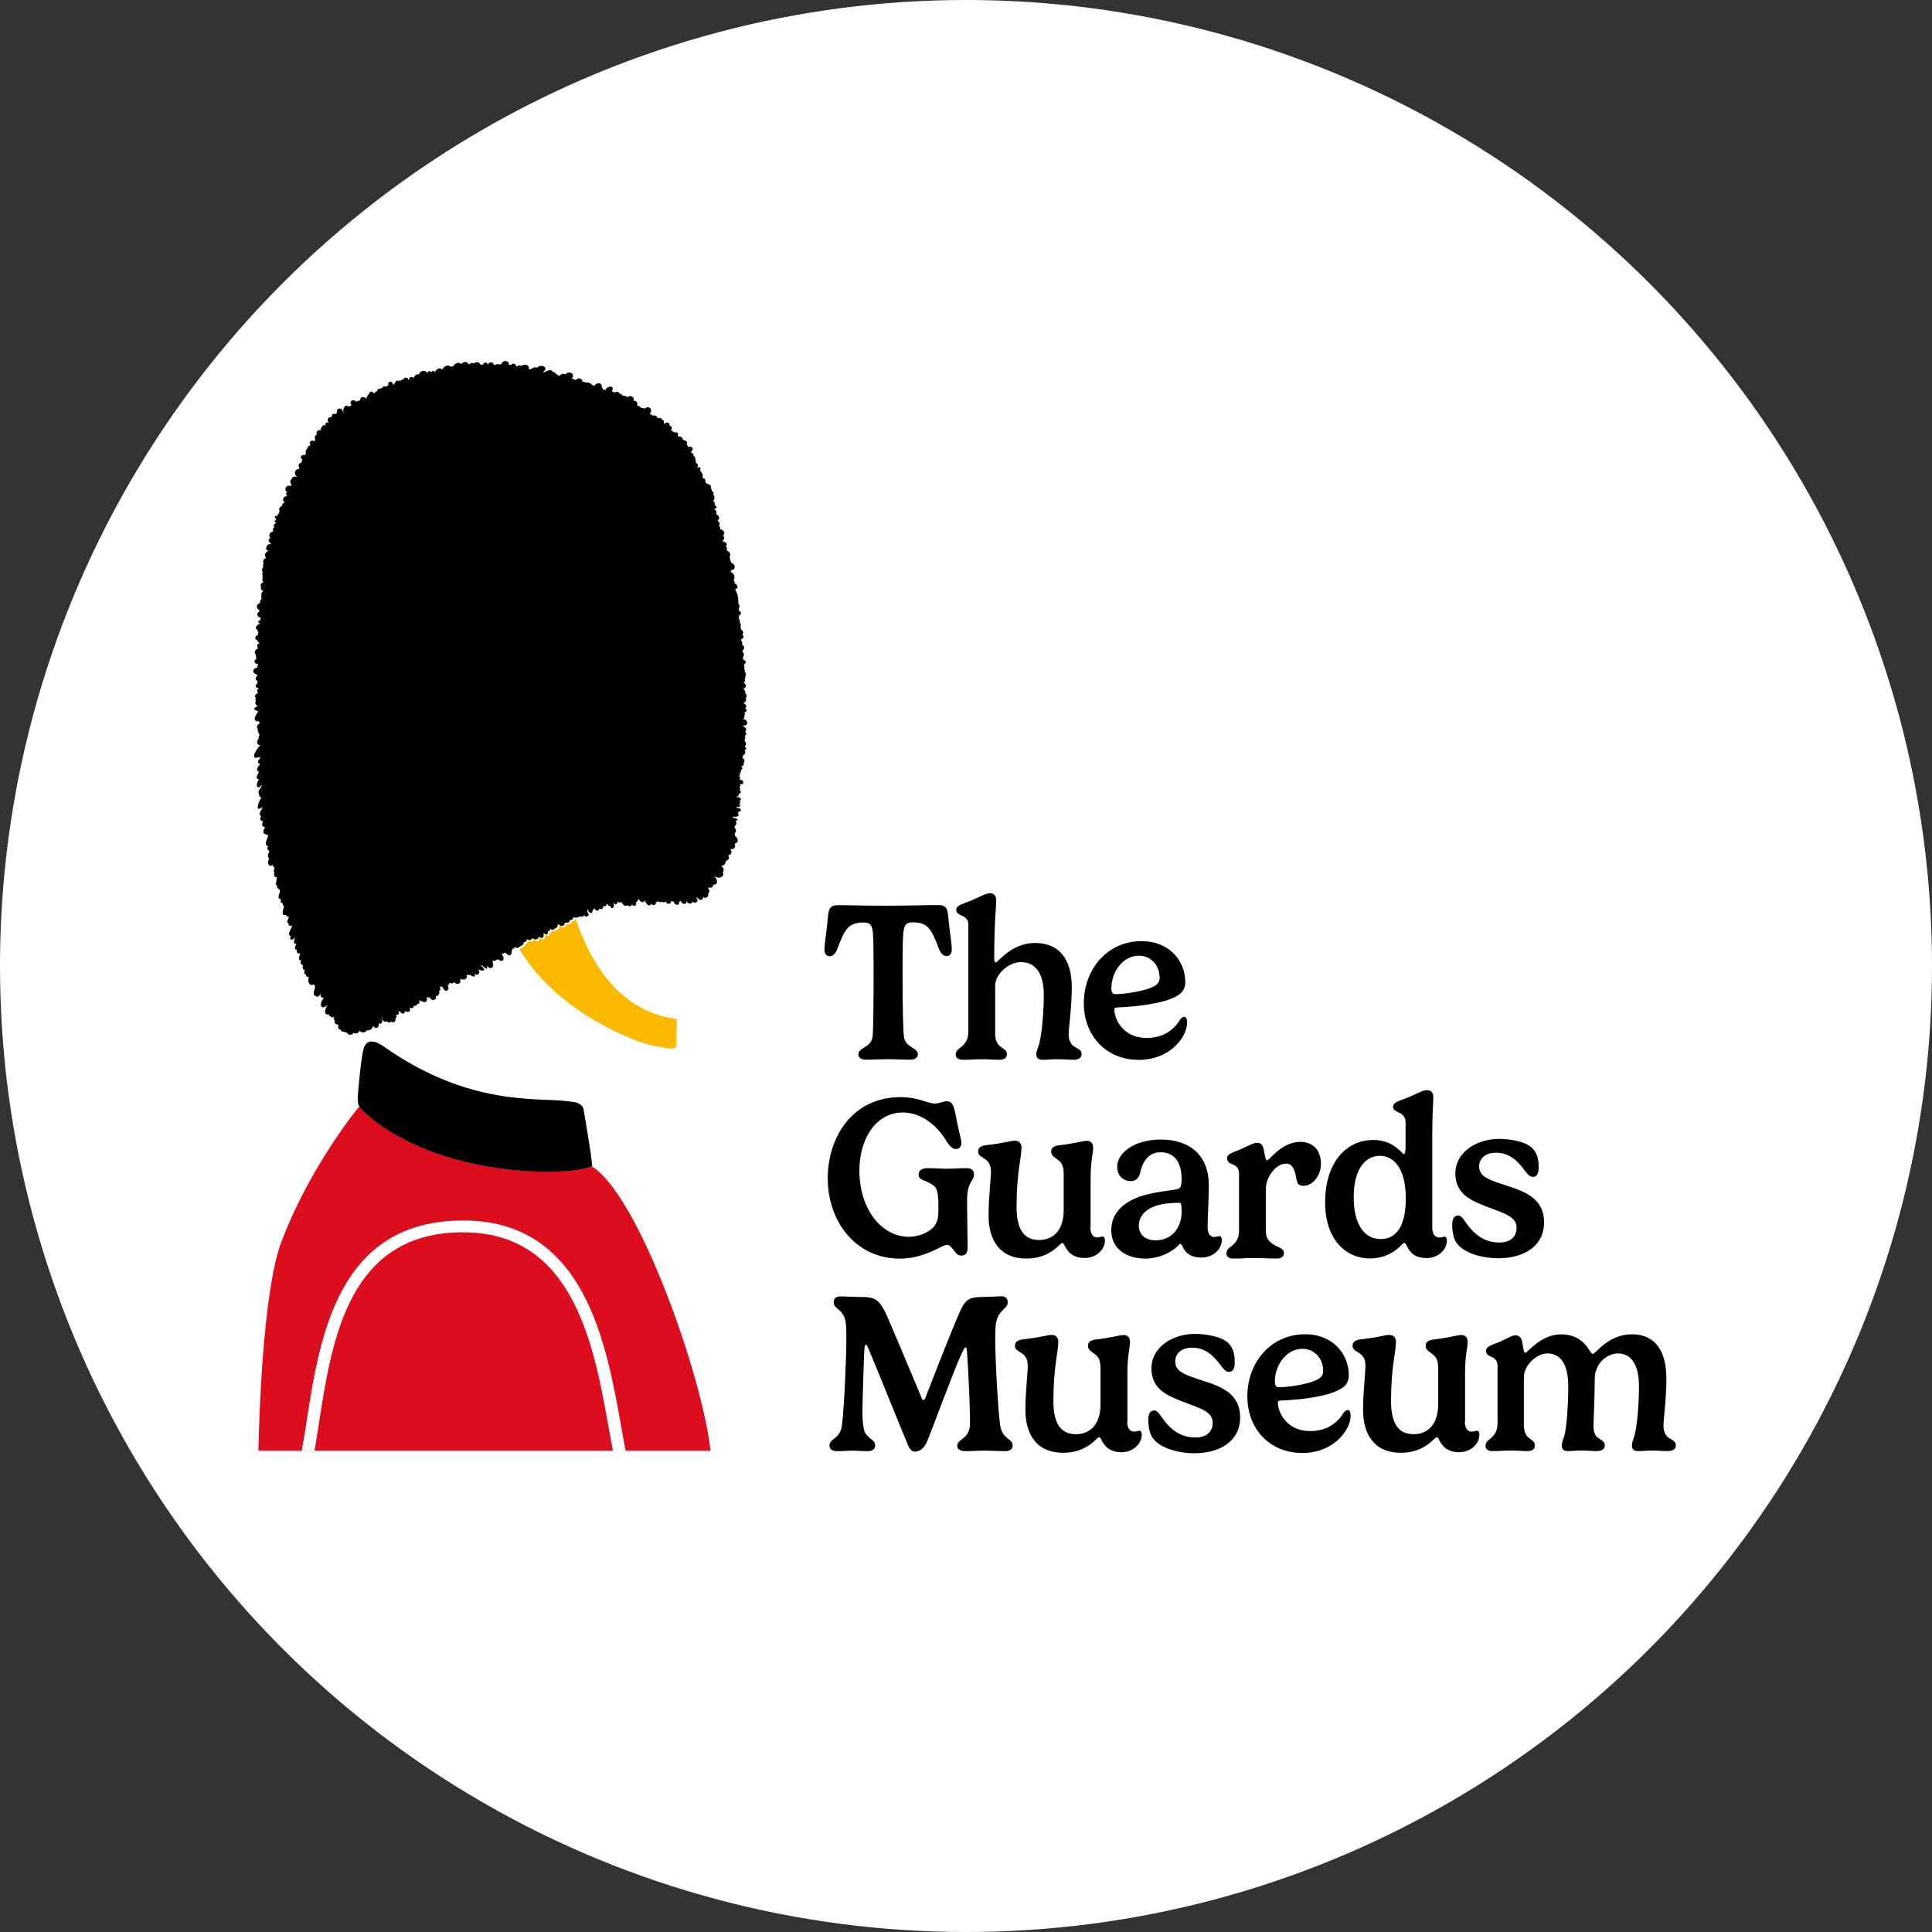 <svg viewBox="0 0 457 457" xmlns="http://www.w3.org/2000/svg" data-name="Layer 2" id="Layer_2">
  <rect x="0" y="0" width="457" height="457" fill="#333333" stroke="none"/>
  <defs>
    <style>
      .cls-1 {
        fill: #fbba00;
      }

      .cls-2 {
        fill: #fff;
      }

      .cls-3 {
        fill: #dc0d1d;
      }

      .cls-4 {
        fill: #050d0b;
      }
    </style>
  </defs>
  <g data-name="Layer 2" id="Layer_2-2">
    <g data-name="Layer 3" id="Layer_3">
      <circle r="228.5" cy="228.5" cx="228.5" class="cls-2"></circle>
    </g>
    <g id="Coat">
      <path d="M139.9,275.85c-5.17,2.56-36.89,2.79-53.9-12.94-.5-.46-.78-.73-1.01-1.19h0c-4.62,5.62-13.44,18.51-18.65,32.6-4.11,11.84-5.07,40.64-5.21,48.82h106.93c-1.78-17.1-17.01-60.71-28.16-67.29Z" class="cls-3"></path>
      <path d="M140.12,275.76c-.09-.41-.14-.87-.18-1.28-.05-1.1-1.51-9.78-1.87-11.93-.32-1.74-2.1-1.87-3.7-2.06-7.31-.96-23.18,1.37-43.52-12.89-2.65-1.87-3.98-1.42-4.66-.05-.69,1.33-1.51,10.61-1.55,11.93-.05,1.42,0,2.29,1.37,3.47,17.28,15.95,49.74,15.5,54.13,12.8h-.02Z"></path>
    </g>
    <g id="Shoulder">
      <path d="M75.44,336.66c1.55-9.97,3.29-21.3,8.14-30.22,5.49-10.06,13.99-14.95,25.97-14.95,26.2,0,31,26.88,34.47,46.49.32,1.83.64,3.57.96,5.21h3.02c-.37-1.78-.69-3.66-1.05-5.67-1.74-9.83-3.93-22.04-9.14-31.68-6.26-11.52-15.5-17.14-28.25-17.14-29.67,0-33.92,27.48-37.03,47.5-.37,2.42-.73,4.75-1.14,6.9h3.02c.32-2.01.69-4.21,1.05-6.45h-.02Z" class="cls-2"></path>
    </g>
    <g id="Bearskin">
      <g>
        <path d="M135.96,217.34c.05.41-.41.78-.82.59.14.41-.27.82-.73.64-.14.09-.27.09-.46.09,0,.69-.96,1.01-1.42.32,0,0-.14.05-.23.09.05.41-.09.73-.59.82-.18.5-.96.55-1.19.09.05.55-.41.82-.73.59-.09.05.55.32-.05.78-.23.24-.6-.52-.83-.13-.01.05.02.14.05.18h0c.14,1.11-.78.81-1.14.5-.2.64-.95,1-1.5.28-.09.56-.9.67-1.28.32l-.09.09c.07.43-.43.56-.69.64.08.32-.12.66-.5.73-.09.18-.32.32-.55.32-.05.14-.18.23-.32.27,8.92,15.21,28.79,22.7,32.5,22.95,4.8,1.01,4.62.64,4.62-1.37-.05-1.69.14-3.43.05-5.12-11.07-1.27-19.23-9.83-23.82-23.5-.05,0-.09-.05-.14-.09-.05-.14-.09-.09-.14-.09h0Z" class="cls-1"></path>
        <path d="M112.47,230.46s-.05-.05-.05-.09c0-.03.02,0,.05.09Z" class="cls-4"></path>
        <path d="M115.44,228.58l.14.14h0c0-.09-.09-.14-.14-.14Z" class="cls-4"></path>
        <path d="M176.24,176.47c.37-.32.27-.87-.09-1.14.02-.13.04-.28-.05-.41.27-.32.23-.64.05-.91.46-.09.5-.73.05-.91.65-.41.21-1.12-.41-1.23.05-.09.09-.14.09-.23,1.36.08,1-1.5-.14-1.55.32-.14.46-.55.32-.82.18-.32.14-.59,0-.78.55.05.78-.69.18-.91.55-.41.23-1.01-.32-1.23,0-.05.05-.14.05-.18.5-.09.64-.69.41-1.05.37-.32.23-.91-.14-1.19.14-.32-.05-.73-.37-.91.01-.06.07-.07.05-.14.73-.23.64-1.19-.05-1.33.32-.18.46-.55.27-.87.18-.23.23-.5.14-.78.25-.28.16-.78-.14-1,.08-.32.03-.54-.18-.77.14-.23.18-.5.05-.69,0,0,0-.05-.05-.05.05-.09.05-.18.05-.27.74-.27.28-1.1-.36-1.19.14-.18.18-.41.14-.64.32-.32.18-.87-.18-1.14v-.27c.59-.32.55-1.1-.09-1.37.14-.32.05-.78-.23-1.05.05-.09.05-.18.05-.27.55-.09.69-.73.27-1.1.37-.41.09-1.01-.37-1.23.05-.18,0-.41-.14-.55.23-.32.18-.78-.14-1.05.14-.32.05-.69-.23-.91.09-.27.09-.5.05-.73.05,0,.09,0,.09-.05h0c.59-.23.46-.96-.14-1.1.11-.16.08-.41,0-.59.32-.32.23-.82-.09-1.1.05-1.14-.09-2.24-.69-3.25,0-.09-.05-.14-.05-.18.93-.17.55-1.19-.19-1.37.14-.23.05-.55-.18-.73.48-.71.13-1.67-.72-1.96.05-.14.09-.27.09-.41,1.23-.09,1.14-1.42.09-1.74.04-.18-.23-.6-.32-.64.12-.23.03-.55-.13-.78.5-.59,0-1.33-.69-1.51.23-.37.09-.78-.18-1.01h.05c.51-.49-.13-1.09-.69-1.1,0-.05,0-.09-.05-.14,0-.05-.05-.05-.05-.09.46-.27.46-.87.09-1.19.69-.55.14-1.37-.64-1.51.05-.27-.05-.59-.32-.78.32-.41.14-1.01-.37-1.19.69-.41.46-1.37-.32-1.55.32-.46,0-1.05-.5-1.19.42-.11,1.03-.65.28-.82,0-.05,0-.09-.05-.09.09-.14,0-.32-.09-.46.11-.26-.12-.59-.41-.55.51-.39.56-1.16.05-1.6.3-.23.1-.73-.27-.73.03-.26-.03-.53-.27-.69.23-.5-.23-1.1-.82-1.05-.09-.09-.18-.18-.32-.23,0-.09-.05-.18-.14-.27.14-.37-.09-.82-.55-.87,0-.14-.05-.24-.14-.36.18-.32.09-.64-.14-.82,0-.18-.17-.41-.37-.45.06-.16.1-.34-.04-.46.42-.46-.38-.68-.69-.32v-.09c.32-.37.23-.96-.27-1.1,0-.14-.05-.23-.09-.32.09-.23.05-.5-.14-.64.14-.32-.05-.64-.37-.73.09-.23-.05-.5-.27-.59-.09-.14-.23-.23-.41-.23.14-.14.23-.23.32-.37h0c.55-.59-.27-1.33-.91-.82.05-.23-.14-.46-.37-.59.23-.46.18-1.01-.5-1.01-.09-.14-.27-.27-.46-.27.06-.57-.5-.81-1.01-.64,0-.14,0-.27-.09-.37.24-.99-.81-.54-1.05-.73h-.05c-.05-.23-.32-.37-.55-.37v-.05c.43-.38.24-1.1-.36-1.1.29-.7-.77-.97-1.15-.42h-.14c.1-.39.03-.92-.45-1-.07-.34-.56-.52-.83-.32-.09-.05-.18-.09-.27-.09.02-.4-.61-.72-.96-.5-.09-.12-.29-.21-.45-.19-.05-.18-.23-.27-.41-.27.95-1.05-.21-2.13-1.23-1.19-.18-.18-.41-.23-.69-.18h0c-.09-.09-.18-.14-.27-.18-.17-.28-.5-.42-.82-.32.37-.55-.09-1.33-.82-1.23.37-.82-.73-1.51-1.42-.82-.36-.26-.79-.47-1.23-.41-.06-.27-.36-.49-.64-.46-.16-.46-.86-.61-1.18-.23h-.05c-.13-.17-.4-.36-.64-.28.97-1.46-1.06-1.45-1.55-.27h0c-.14-.14-.32-.18-.5-.18,0-.19-.14-.45-.32-.5.31-1.27-1.36-1.24-1.74-.28-.09-.18-.32-.27-.55-.32-.14-.27-.41-.46-.73-.46-.19-.17-.51-.19-.74-.05-.18-.18-.5-.27-.78-.18.14-.69-.87-1.19-1.42-.55-.14,0-.23.05-.37.09-.18-.23-.5-.37-.82-.32,1.2-1-.57-2.07-1.42-1.01-.55-.37-1.14.05-1.55.41,0-.05-.05-.05-.05-.09-.14-.18-.37-.32-.59-.37-.09-.32-.41-.55-.73-.5-.41-.91-1.51-.23-2.15.09-.05-.05-.09-.09-.18-.14,1.5-1.09-.54-1.99-1.46-.96-.18-.14-.46-.18-.73-.05-.32.14-.59.27-.91.41-.09-.05-.23-.05-.32-.05h0c.22-1.06-.98-1.39-1.75-.73-.37-.37-.87-.05-1.23.18.12-.66-.85-1.06-1.19-.41-.09-.06-.35-.06-.46-.05l-.05-.05c0-.09,0-.23-.05-.32h0c-.21-.79-1.56-.68-1.69.14-.22.11-.37.12-.55.14-.35-.19-.79,0-1.14.13-.05-.05-.09-.05-.14-.09-.23-.78-1.23-.69-1.42.09,0-.78-1.05-.78-1.14-.05-.18-.09-.41-.09-.59,0-.14-.64-1.05-.82-1.6-.32-.39-.23-.87-.03-1.14.27-.41-.82-1.28-.78-1.87-.14-.65-.65-1.55-.06-1.88.59-.18-.05-.41-.05-.59.05-.68-.62-1.66-.09-1.92.69-.67-.68-1.69-.05-1.79.77.05-.42-.52-.67-.74-.28h-.23c-.35-.34-.87.02-.78.46-.24-.96-1.82-.85-2.01.18-.69-.14-1.1.32-1.23.91h0c-.45-.7-1.23-.12-1.24.55l-.05-.05c.09-.73-1.05-.91-1.19-.18-.23-.08-.51.07-.64.23-.17,0-.33-.02-.5.09-.5-.23-.69.09-.82.46h0c-.14.09-.18.23-.23.41-.09-.05-.18-.05-.27-.05-.18-1.1-1.33-.73-1.1.27-.14,0-.28.09-.32.18-.07,0-.09.03-.23.09-.27-.18-.73-.05-.87.23-.09.05-.18.09-.23.14-.09,0-.12.01-.23.09-.07,0-.22,0-.27.05-.37-.05-.5.32-.46.59-.27-.09-.5.14-.55.37l-.05.05c-.1-.07-.23-.07-.37-.05-.14-.5-1.01-.32-.91.18h0v.09c-.25.05-.49.26-.46.55-.23.14-.23.37-.23.59-.59-.77-1.62-.44-1.52.46-.24-.11-.71-.02-.82.28-.6-.86-1.95-.26-1.19.68-.05.05-.09.09-.14.18-.2.02-.29.28-.51.23-.37-.46-1.14-.14-1.14.41-.27.23-.18.64-.05.91h-.05c-.14-.18-.23-.41-.37-.59h0c-.3-.57-1.4-.2-1.14.46-.05.09-.09.18-.05.27-.08.08-.23.21-.23.32h-.09c-.23-.18-.59-.09-.73.09l-.05-.05s0,.05-.05.05c0,0,0,.05.05.05,0,.05-.05.09-.05.18-.18.14-.18.27-.14.46-.76-.29-1.26.67-.64,1.19-.62-.11-1.21.41-.55.91v.05h0c-.09-.09-.18-.14-.27-.23h0c-.29-.22-.72-.03-.73.32-.23.09-.37.37-.32.59-.05.05-.14.14-.14.23-.69-.18-1.1.5-.78,1.05-.55.14-.59.64-.41,1.05-.09.09-.09.23-.05.37h0s-.05.09-.09.14c-.64-.5-1.51.09-1.01.78v.09c-.09.05-.14.09-.23.14-.28.11-.52.46-.55.78-.27.18-.41.55-.27.87-.05.09-.05.23-.05.37-.09.09-.14.18-.18.27-.09-.05-.18-.09-.27-.09-.72-.11-.94.87-.32,1.14-.18.37-.23.5-.23.69-.59.05-.91.78-.5,1.19-.05.09-.05.23-.05.32-1.06-.09-1.34,1.16-.6,1.74,0,.05-.05.05-.05.09-.39-.11-1.06-.07-1.06.46-.41.27-.55.91-.14,1.28-.05.13-.12.31-.1.46-1.26-.46-1.8.98-.73,1.56-.29-.14-.65.19-.32.42h0s.09.05.14.05c-.09.09-.14.23-.14.37-.87,0-1.1,1.1-.37,1.46-.37.09-.69.37-.69.78-.05.05-.09.09-.09.14-.5.09-.73.69-.46,1.1-.14.18-.18.41-.14.59-.32.06-.48.44-.32.69-.48-.35-1.05.11-.46.46-.05.18,0,.32.09.46-.83.07-.2.65.32.69-.55-.21-1.2.52-.73,1-.41.2-.53.65-.19.96-.81-.06-1.41.99-.73,1.55-.69.23-.5,1.05.09,1.23-.05.05-.05.09-.05.18-.46.05-.96.18-.96.69-.32.32-.05.87.41.87-.18.14-.37.23-.46.41-.5.32-.46,1.05,0,1.33-.64.09-1.01.82-.64,1.33-.23.27-.23.64-.09.91-.37.27-.41.78-.14,1.14-.14.23-.18.55,0,.78-.11.23-.09.48,0,.69-.22.28-.1.69.18.91-.55.05-.87.69-.55,1.1-.28.4.09.92.55.91-.37.23-.59.64-.46,1.05-.14.23-.14.59.05.82-.32.23-.5.64-.37,1.01-.96.18-1.1,1.33-.18,1.69-.07.08-.04.26-.05.37-.73.27-.55,1.33.23,1.37.05.05.09.14.14.18-.18.15-.11.34-.19.55-.88.04-.27.86.32.68-.8.09-1.9.95-.92,1.61,0,.18.09.41.23.55-.17.2-.21.37-.14.64-.78.09-.82,1.1-.05,1.23-.05.27.18.55.46.59-.05.05-.05.09-.09.14-.43.03-.65.55-.37.87v.27s.05.05.05.09c-.66.13-1.03,1.01-.41,1.42-.09.18-.09.46.05.64-.05.14-.05.27,0,.41-.78.23-.46,1.23.32,1.1,0,.11.08.28.19.37-.33.03-.48.4-.14.55-1.12-.07-1.63,1.24-.41,1.5.05.14.14.27.27.37,0,.05,0,.09.05.09-.64.27-.59,1.01.05,1.19-.05.09-.05.18-.05.27-.09.14-.09.27-.09.41-.73.31-.23,1.15.46.92-.42.2-.61.94-.24,1.28-.54.08-.97.69-.55,1.15-.16.25-.12.56.05.77-.46.43.14.85.23,1.01.05.09.09.14.18.23-.76-.07-1.23.94-.23.91.02.22.21.25.41.27-.64.65-1.64,2.44.04,2.29.09.14.18.27.32.37-.46.41-1.05.91-.5,1.42-.11.44.11,1.12.46,1.42-.23.21-.38.56-.23.87-.57.48-.63,1.64.37,1.56-.83.81-2.84,3.84-.18,2.79,0,.09.05.23.14.32-.4.37-.94,1.21-.05,1.32v.05c-.33.5-1.3,1.59-.23,1.78-.22.59-1.12,1.72,0,1.87-.94,1.08-.56,2.85.73,1.19-.11.75-1.3,1.58-.69,2.29-.14.37.14.78.55.78-.67.85-1.77,3.8.27,2.24-.2.72-1.31,1.82-.32,2.15-.47.47-.31,1.34.46,1.19-.29.52-.5,1.5.42,1.37-.22.49-.83,1.5.05,1.7.14.14.37.18.55.14.05.09.09.14.14.23-.15.8-1.16,2.25,0,2.51-.32.35-.2.97.27,1.1-.14.59-.64,1.46,0,1.87-.59.73-.28,2.17.82,1.46-.02.27.17.63.45.64-.09.37-.37.78-.09,1.14-.02.18-.27,1.22.64,1.15-.09.27-.23.59-.09.87-.05.14-.14.32-.18.46h0c-.09.27.05.55.32.69-.14.37.14.73.5.78,0,.09.05.18.14.27-.05.14-.05.27,0,.41-.2.56-.73,1.63.27,1.7-.14.37-.18.91.41.96-.05.27,0,.55.32.69-.12.68-.97,2.4.41,2.05.09.27.41.46.69.46,0,.43-.79,1.46-.04,1.51-.14.55.32.87.82.5-.05.74-1.43,2.34-.28,2.51-.67,1.27.84,1.07,1.05.04-.03.5-.88,1.96.22,1.79-.11.46-.74,1.45.14,1.46l.05.05c-.29.49.21,1.04.69.74l.05.05c-.09.56-.75,1.66.23,1.64-.24.45-.17,1.18.5,1.14-.29.42-.24,1.1.37,1.14-.18.46-.27.91.27,1.14.01.38.33.58.69.59-.4.93.11,2.29,1.14,1.69h.14c-.02.18.04.35.18.46-.01.9-.9,2.1.27,2.33.45.47,1.08-.54,1.05-.6-.03.22-.13,1.08.78,1.01-1.22,1.21-.85,3.28.87,1.6-.51.78-1.22,2.61.41,2.29,0,0,0,.05-.05.05-.09.23.14.46.37.41.18.45.75.27.91-.1-.18.41-.27.82.05,1.14-.23.5.32,1.01.82.91,0,.05.05.09.09.14,0,.05-.05.05-.05.09-.27.41.09,1.01.59,1.01,0,.32.41.55.73.41.15.26.54.29.73.23.22.77,1.22.65,1.6.05.21.39,1.18.19,1.28-.51.33.44,1.23.77,1.83-.08.79.25,1.19-.45,1.56-1.01.44,1.03,1.42.24,1.23-.63.88.42,1-.66.68-1.28-.05-.18,0-.27.09-.05.05.57.52,1.26,1.14.83.18.37.78.41,1.01.05.3.54,1.4.01.96-.68.41-.14.37-.59.18-.91.55.23.91-.32.55-.78.16.07.3.02.46,0,.1.66,1.28.79,1.05-.05.09.05.18.05.32.05.47.38,1.26-.04.87-.87h.14c.41.27.96-.05.82-.5.32.18.78-.05.82-.37.59.05.69-.5.41-.91.05,0,.09-.05.09-.05h0c.12.21.47.4.77.32.57.59,1.33-.2.96-.83.05-.05.05-.09.09-.14.16.12.48.11.64,0,.38,1.09,1.86.78,1.37-.5.18.73,1.28-.37.78-.91.55-.23.41-.69.18-1.14.18.09.37.14.59,0,.05.05.09.14.09.18.14.18.23.41.37.59h0c.79.77,1.43-.33.83-1.05.32-.09.5-.37.46-.64.32.32.96.27,1.14-.14.46.87,1.87.41,1.33-.5.11.01.31-.14.36-.23.59.5,1.55-.14,1.23-.82.05-.05.05-.14.09-.18.23.14.55.14.78.05.3.37,1.55.82.92-.27.69.7,1.74-.26.92-.96,0-.14.78.41,1.33.14.55-.23-.78-1.05-.59-1.19.25-.13,1.65,1.72,1.38.23l-.14-.14c-.05,0-.09-.05-.05,0,.04,0,.16.03.19.09h0c.23.23.69.64,1.01.5.97-.57-.02-1.57.41-1.74.27.09.59.05.78-.18h0c.13.01.35-.16.45-.18,1.06,1.08,1.76-.22.82-1.14,0,0,.05,0,.05-.05.05-.05.05-.09.09-.14.27.05.5-.09.64-.27.05.05.05.09.09.09.09.14.23.23.37.23.57.86,1.38,0,1.09-.77.14-.09.23-.27.23-.41.32,0,.59-.23.59-.55.13.43.83.46,1.01.05.23,0,.46-.14.55-.32.39-.07.55-.39.5-.73,0,0,.05,0,.05-.05.37.05.69-.23.64-.59.05-.05.09-.05.09-.09.37.37,1.19.2,1.28-.32.41.66,1.45.41,1.5-.28.31.33,1.32.62,1.14-.5h0c-.08-.13-.09-.2.09-.32.81.77,1.21-.15.74-.51.37.23.82-.05.73-.59.27.46,1.01.41,1.19-.09.5-.09.59-.41.59-.82.09,0,.14-.05.23-.09.5.69,1.42.41,1.42-.32.14,0,.32,0,.46-.09.41.14.87-.27.73-.64.41.14.91-.18.82-.59.05,0,.05-.05.09-.05.12.1.31.17.46.09.18.05.37.05.5-.09.23.05.5-.09.59-.27.26.38.86.17.92-.23.31.78,1.59.12.91-.46-.05-.23-.14-.5-.18-.73.06-.05.18-.06.27-.05-.05.84,1.18,1.09,1.01.14.27-.14.46-.5.14-.82h.05c.19.62,1.22,1.42,1.42.37.39.47,1.22-.11.82-.59l.05-.05c.29.31.99.05.78-.41.07,0,.23.07.33.05,0,.23.46.57.65.36.21,1.16,1.11.27.78-.55l.14-.14c.15.64.89.29.73-.28h.05c.23.23.64.27.91.09.28.57.82,1.23,1.47.74.23.41.91.32,1.01-.18.41.69,1.33.18.91-.5.27-.05.46-.27.46-.55.14-.05.23-.14.27-.27h0c.16.66,1.08,1.22,1.37.32.21.65,1.05,1.88,1.6.83.32.64,1.28.23,1.05-.41.24.01.46-.07.55-.27,0,.05.05.05.05.09h0c.14.27.59.32.82.09.23.27.73.23.91-.09.09.83,1.46.82,1.19-.1.18.18.46.23.69.09,0,.92,1.5,1.29,1.28.14.21-.03.3-.13.46-.27-.02.93,1.55,1.1,1.24.05.14.18.27.46.5.5.37.32,1.01.09,1.01-.37,0,.05.05.05.05.09.5.59,1.46-.09.96-.69h0s-.09-.14-.14-.18c.05-.05.09-.14.09-.23.35.63,1.66,1.07,1.46-.05.59.59,1.51-.05,1.23-.78.5-.32.27-.96,0-1.37.05-.05.09-.05.14-.09.5.27,1.14-.14,1.1-.64,1.26,0,.99-1.21.37-1.87-.12-.18-.09-.21.09-.09.82.68,2.34.14,1.78-1.05.5-.52.03-1.2-.45-1.51.5.14,1.05-.27,1.05-.78.14-.08.19-.24.23-.37.59-.14.78-.78.5-1.23,0-.05.05-.05.05-.09.82-.18.82-.96.37-1.46.91.27,1.51-.59,1.01-1.28h0c1.13-.17.94-1.38.09-1.82.09-.18.09-.41-.05-.59.46-.32.41-1.01-.05-1.37.05-.09.09-.23.09-.37h0c.5-.37.46-.82.18-1.23,1.22-.23-.04-.75-.64-.69.03-.1.07-.22.05-.32.4.1,1.74.06,1.19-.59.09-.19.09-.42-.04-.6,1.03.31.83-1.13-.14-.77,0-.09-.09-.18-.23-.23h0v-.14c.6.33,1.33-.31.64-.69.32-.09.41-.5.09-.69,0,0-.05,0-.05-.05,1.02-.19-.18-1.27-.65-.69h-.05v-.09c.09-.05.14-.09.18-.18.37-.09.55-.46.32-.69.56.12.81-.56.32-.78.14-.27.14-.59-.05-.82.23-.16.26-.53,0-.73,1.4.37,1.08-1.04-.09-1.01.33-.12.37-.65,0-.73v-.18c.23-.09.32-.32.18-.55v-.23c.27-.09.41-.37.23-.59.69-.18.28-1.04-.32-.83v-.05c.5.13,1.33-.16.92-.78.46-.32.23-1.01-.27-1.19.18-.18.23-.46.14-.64.55-.09.78-.82.37-1.19.5.05.5-.59.05-.87l.1-.1ZM112.37,230.32v.05-.05Z"></path>
      </g>
    </g>
    <g>
      <path d="M221.9,214.08c1.53,0,2.22.45,2.38,2.51.45,4.84.85,6.32.85,8.04,0,1.16-.63,1.51-1.22,1.51-.82,0-1.35-.63-1.74-1.51-1.88-5.08-2.8-6.45-6.29-6.45-.98,0-1.59.29-1.88.98s-.5,1.37-.5,9.2v3.44c0,5.82.11,12,.32,13.43.4,2.7,3.3,2.49,3.3,4.2,0,.66-.56,1.24-1.9,1.24-1.27,0-3.6-.13-5.1-.13s-3.94.13-5.18.13c-1.37,0-1.9-.58-1.9-1.24,0-1.72,2.99-1.53,3.36-4.2.19-1.27.24-8.99.24-13.43v-3.41c0-7.83-.19-8.49-.48-9.2-.29-.69-.87-.98-1.88-.98-3.49,0-4.44,1.37-6.29,6.45-.4.85-.9,1.51-1.74,1.51-.58,0-1.22-.32-1.22-1.51,0-1.72.4-3.2.85-8.04.16-2.06.85-2.51,2.38-2.51,2.83,0,5.82.13,11.82.13,6-.03,9.02-.16,11.84-.16Z"></path>
      <path d="M229.07,218.68c0-1.22-.85-1.85-1.8-2.19-.56-.29-1.08-.61-1.08-1.24,0-1.11,1.37-1.37,3.09-2.06,2.51-.98,3.78-1.9,4.84-1.9.95,0,1.53.5,1.53,1.64,0,1.32-.48,5.76-.48,13.69,0,.85.19,1.03.4,1.03.53,0,3.65-4.6,9.23-4.6s8.72,3.62,8.72,10.5c0,4.92-.74,9.49-.74,11.24,0,1.03.42,2.12,1.24,2.72.98.63,1.82.79,1.82,1.82,0,.79-.53,1.35-2.01,1.35-1.19,0-2.12-.13-3.6-.13-1.64,0-2.38.13-3.7.13-1.03,0-1.4-.58-1.4-1.24,0-.85.45-1.77.61-2.27.5-1.59,1.16-6.58,1.16-11.82s-2.04-7.77-5.42-7.77c-2.91,0-6.08,2.86-6.08,5.55v11.02c0,1.85.32,2.59,1.11,3.28.77.69,1.67.85,1.67,1.9,0,.77-.42,1.35-1.88,1.35s-2.51-.13-3.99-.13c-1.67,0-2.35.13-4.57.13-1.27,0-1.67-.58-1.67-1.24,0-1,.93-1.48,1.45-1.9,1.32-1.16,1.53-2.33,1.53-3.67v-25.17h0Z"></path>
      <path d="M264.28,238.3c-.5.03-.69.13-.69.5,0,2.27,2.09,6.72,7.61,6.72,4.1,0,6.53-2.01,7.93-4.31.29-.37.66-.69.98-.69.42,0,.69.42.69,1.4,0,3.23-3.86,8.78-11.45,8.78s-12.98-5.58-12.98-13.43,5.45-14.65,13.64-14.65c6.77,0,10.36,4.84,10.36,9.68,0,1.67-.79,2.62-1.98,3.28-3.15,1.9-10.23,2.59-14.12,2.72ZM269.41,226.06c-3.75,0-6.53,3.78-6.53,7.75,0,.82.26,1.35.9,1.35,2.04,0,7.56-.69,9.62-2.12.61-.42.9-.95.9-1.72.03-2.99-2.09-5.26-4.89-5.26Z"></path>
      <path d="M195.79,278.82c0-9.99,5.97-19.3,17.21-19.3,4.26,0,6.4,1.51,8.12,1.51,1.11,0,1.9-.53,2.83-.53,1.72,0,1.77,1.8,2.46,5,.63,3.25,1,4.12,1,4.81,0,.98-.58,1.48-1.27,1.48-1.3,0-1.93-1.45-2.96-2.93-2.46-3.52-5.97-5.71-9.62-5.71-6.48,0-10.28,6.42-10.28,13.67,0,9.36,5.37,15.73,11.69,15.73,2.78,0,5.34-1.37,6.19-2.75.71-1.11.82-2.01.82-4.42,0-4.71-.77-4.76-2.14-5.55-1-.66-2.54-.66-2.54-1.98,0-.95.69-1.53,2.14-1.53s3.3.13,4.55.13c1.69,0,2.93-.13,4.79-.13,1.08,0,1.61.58,1.61,1.43,0,1.8-1.64,1.45-1.64,6.45,0,2.72.13,9.15.13,10.76,0,1.27-.32,2.04-1.56,2.04-.58,0-1.16-.42-1.77-1.35-.48-.58-.95-1.19-1.48-1.19-.66,0-1.64.61-2.96,1.22-1.96.93-4.81,2.04-8.22,2.04-10.44,0-17.08-8.75-17.08-18.88Z"></path>
      <path d="M257.92,290.4c0,1.16.45,2.3,1.61,2.3.66,0,.9-.21,1.35-.21.21,0,.48.29.48.9,0,2.3-2.14,4.18-4.81,4.18-3.01,0-4.15-1.72-4.76-3.01-.11-.21-.24-.53-.56-.53-.16,0-.45.32-.74.58-.95.87-3.25,3.09-7.69,3.09-6.5,0-8.96-4.57-8.96-10.18,0-4.02.56-8.86.56-10.26,0-1.51-.37-2.17-1.03-2.8-.77-.71-2.01-.93-2.01-2.09,0-.9.69-1.35,2.04-1.51,4.18-.45,5.47-1.03,6.66-1.03s1.56.85,1.56,1.61c0,2.54-1.16,5.82-1.16,14.04,0,4.36,1.16,7.83,5.31,7.83,3.3,0,5.84-2.19,5.84-7.14v-8.2c0-1.9-.26-2.83-1.43-3.65-.69-.58-1.53-.9-1.53-1.93,0-.87.61-1.32,1.82-1.48,3.3-.34,5.68-1.06,6.66-1.06s1.45.71,1.45,1.59c0,1.61-.61,2.88-.61,7.48v11.47h-.05Z"></path>
      <path d="M278.94,281.1c.29-.21.56-.63.56-2.33,0-3.44-1.45-6.21-4.97-6.21-2.86,0-4.2,2.19-4.79,4.65-.32,1.32-.85,2.17-2.33,2.17s-3.15-1.06-3.15-3.41c0-3.07,3.78-6.42,10.34-6.42,6.9,0,11.34,3.83,11.34,10.73,0,3.46-.29,7.59-.29,10.02,0,1.16.37,2.3,1.56,2.3.63,0,.9-.21,1.32-.21.21,0,.48.29.48.9,0,2.3-2.14,4.18-4.81,4.18-2.27,0-3.75-.85-4.57-2.8-.11-.24-.26-.45-.45-.45s-.4.32-.61.53c-1.74,1.69-4.63,2.96-7.67,2.96-4.52,0-8.04-2.38-8.04-6.66s3.04-6.93,7.77-8.33c3.46-1,7.64-1.16,8.3-1.61ZM279.01,284.51c-2.22,0-4.02.21-5.53.69-2.83.93-4.1,2.8-4.1,4.71,0,2.22,1.67,3.49,3.97,3.49,3.62,0,6.16-2.72,6.16-6.82,0-1.56-.16-2.06-.5-2.06Z"></path>
      <path d="M299.42,281.2v9.73c0,1.85.5,2.64,1.98,3.54.82.56,2.3.77,2.3,1.88,0,.77-.42,1.35-1.88,1.35s-3.2-.13-5.47-.13c-1.67,0-2.35.13-4.57.13-1.3,0-1.67-.58-1.67-1.24,0-1,.93-1.48,1.45-1.9,1.32-1.16,1.53-2.33,1.53-3.67v-13.32c0-1.4-.87-1.93-1.82-2.27-.56-.26-1.03-.61-1.03-1.27,0-1.16,1.4-1.4,3.12-2.14,2.22-.95,3.07-1.56,3.97-1.56.82,0,1.32.34,1.59,1.51.26,1.27.37,2.62.82,2.62.56,0,3.36-4.36,7.88-4.36,2.43,0,4.84,1.45,4.84,5.23,0,2.62-1.82,5.16-4.15,5.16-1.56,0-1.51-.95-1.85-2.62-.32-1.64-1.06-2.62-2.22-2.62-2.56,0-4.81,3.28-4.81,5.98Z"></path>
      <path d="M332.79,294.71c-.21-.37-.37-.71-.63-.71-.24,0-.56.42-1.16.98-1.19,1.11-3.41,2.7-7.03,2.7-5.42,0-10.52-4.28-10.52-13.25,0-9.73,5.21-14.78,11.37-14.78,4.94,0,6.79,3.33,7.24,3.33.26,0,.42-.34.42-2.01v-5.55c0-1.27-.87-2.01-1.82-2.35-.56-.29-1.14-.61-1.14-1.24,0-1.11,1.37-1.37,3.09-2.06,2.51-.98,3.86-1.9,4.89-1.9.95,0,1.53.5,1.53,1.64,0,2.25-.24,2.93-.24,9.2v21.71c0,1.16.45,2.3,1.64,2.3.66,0,.9-.21,1.32-.21.21,0,.5.29.5.9,0,2.3-2.17,4.18-4.81,4.18-2.22-.03-3.67-.77-4.65-2.86ZM332.53,283.5c0-7.67-3.23-10.1-6.13-10.1-3.36,0-6.19,3.01-6.19,9.78,0,6.27,2.38,9.91,6.4,9.91,3.33,0,5.92-2.56,5.92-9.6Z"></path>
      <path d="M362.53,271.68c1.06,1.08,1.43,2.49,1.43,4.57,0,1.43-.53,2.14-1.37,2.14s-1.45-.9-2.22-1.9c-1.24-1.61-3.15-3.83-6.5-3.83-2.56,0-3.99,1.43-3.99,3.25,0,2.49,2.43,3.2,6.42,4.52,4.57,1.45,8.94,3.15,8.94,8.72s-4.71,8.49-10.89,8.49c-3.17,0-7.8-.98-9.68-3.46-.71-.87-1.16-2.49-1.16-4.42,0-1.51.48-2.25,1.43-2.25.56,0,1.06.58,1.61,1.4,1.4,2.01,3.7,5,8.12,5,2.59,0,4.07-1.37,4.07-3.46,0-2.75-2.96-3.41-7.01-5-3.54-1.37-7.48-2.91-7.48-7.88s4.92-8.17,10.34-8.17c2.59,0,6.37.61,7.96,2.27Z"></path>
      <path d="M223.46,330.1c-2.12,5.53-3.73,10.05-4.44,11.45-.53,1.03-1.48,1.82-2.64,1.82-.61,0-1.14-.56-1.45-1.19-.63-1.35-7.61-18.72-9.46-23.08-.29-.69-.48-1.03-.63-1.03-.21,0-.32.37-.37.98-.11,1.35-.48,13.17-.48,15.02,0,2.14.26,4.02.58,4.73.98,1.77,2.43,1.69,2.43,3.09,0,.79-.48,1.37-1.77,1.37-1.48,0-2.59-.13-3.41-.13-1.03,0-2.41.13-3.94.13-1.06,0-1.67-.53-1.67-1.35,0-1.72,2.54-1.43,2.96-4.81.56-4.6,1.03-16.37,1.03-20.44,0-1.77-.03-2.7-.11-3.46-.32-3.65-2.88-3.33-2.88-5.18,0-.77.4-1.37,1.72-1.37.82,0,2.72.13,3.86.13,2.67,0,3.54.16,4.36.66.87.53,1.64,1.74,2.06,2.56.74,1.32,7.48,17.58,8.83,20.75.11.24.24.42.4.42.11,0,.26-.08.4-.4.42-1,5.82-15.15,8.38-20.89.61-1.24,1.16-2.04,1.9-2.49.74-.45,1.93-.63,4.28-.63.74,0,2.59-.13,3.44-.13,1.11,0,1.53.61,1.53,1.4,0,1.72-2.27,1.64-2.8,5.08-.13.9-.16,2.33-.16,3.23,0,6.29.74,17.71,1.14,20.6.48,3.65,2.99,3.25,2.99,4.97,0,.79-.56,1.35-1.77,1.35-1.48,0-3.86-.13-4.84-.13-1.61,0-3.09.13-4.57.13-1.22,0-1.93-.48-1.93-1.24,0-1.61,2.35-1.45,2.91-4.23.08-.37.11-1.03.11-1.85,0-2.41-.29-9.91-.71-16.23-.05-.74-.21-1.03-.32-1.03-.37-.05-1.48,2.33-4.94,11.42Z"></path>
      <path d="M266.63,336.34c0,1.16.45,2.3,1.61,2.3.66,0,.9-.21,1.35-.21.21,0,.48.29.48.9,0,2.3-2.14,4.18-4.81,4.18-3.01,0-4.15-1.72-4.76-3.01-.11-.21-.24-.53-.56-.53-.16,0-.45.32-.74.58-.95.87-3.25,3.09-7.69,3.09-6.5,0-8.96-4.57-8.96-10.18,0-4.02.56-8.86.56-10.26,0-1.51-.37-2.17-1.03-2.8-.77-.71-2.01-.93-2.01-2.09,0-.9.69-1.35,2.04-1.51,4.18-.45,5.47-1.03,6.66-1.03s1.56.85,1.56,1.61c0,2.54-1.16,5.82-1.16,14.04,0,4.36,1.16,7.83,5.31,7.83,3.3,0,5.84-2.19,5.84-7.14v-8.2c0-1.9-.26-2.83-1.43-3.65-.69-.58-1.53-.9-1.53-1.93,0-.87.61-1.32,1.82-1.48,3.3-.34,5.68-1.06,6.66-1.06s1.45.71,1.45,1.59c0,1.61-.61,2.88-.61,7.48v11.47h-.05Z"></path>
      <path d="M290.64,317.8c1.06,1.08,1.43,2.49,1.43,4.57,0,1.43-.53,2.14-1.37,2.14s-1.45-.9-2.22-1.9c-1.24-1.61-3.15-3.83-6.5-3.83-2.56,0-3.99,1.43-3.99,3.25,0,2.49,2.43,3.2,6.42,4.52,4.57,1.45,8.94,3.15,8.94,8.72s-4.71,8.49-10.89,8.49c-3.17,0-7.8-.98-9.68-3.46-.71-.87-1.16-2.49-1.16-4.42,0-1.51.48-2.25,1.43-2.25.56,0,1.06.58,1.61,1.4,1.4,2.01,3.7,5,8.12,5,2.59,0,4.07-1.37,4.07-3.46,0-2.75-2.96-3.41-7.01-5-3.54-1.37-7.48-2.91-7.48-7.88s4.92-8.17,10.34-8.17c2.59.03,6.35.61,7.96,2.27Z"></path>
      <path d="M302.96,331.29c-.5.03-.69.13-.69.5,0,2.27,2.09,6.72,7.61,6.72,4.1,0,6.53-2.01,7.93-4.31.29-.37.66-.69.98-.69.42,0,.69.42.69,1.4,0,3.23-3.86,8.78-11.45,8.78s-12.98-5.58-12.98-13.43,5.45-14.65,13.64-14.65c6.77,0,10.36,4.84,10.36,9.68,0,1.67-.79,2.62-1.98,3.28-3.17,1.9-10.26,2.59-14.12,2.72ZM308.09,319.05c-3.75,0-6.53,3.78-6.53,7.75,0,.82.26,1.35.9,1.35,2.04,0,7.56-.69,9.62-2.12.61-.42.9-.95.9-1.72.03-2.99-2.09-5.26-4.89-5.26Z"></path>
      <path d="M346.5,336.34c0,1.16.45,2.3,1.61,2.3.66,0,.9-.21,1.35-.21.21,0,.48.29.48.9,0,2.3-2.14,4.18-4.81,4.18-3.01,0-4.15-1.72-4.76-3.01-.11-.21-.24-.53-.56-.53-.16,0-.45.32-.74.58-.95.87-3.25,3.09-7.69,3.09-6.5,0-8.96-4.57-8.96-10.18,0-4.02.56-8.86.56-10.26,0-1.51-.37-2.17-1.03-2.8-.77-.71-2.01-.93-2.01-2.09,0-.9.69-1.35,2.04-1.51,4.18-.45,5.47-1.03,6.66-1.03s1.56.85,1.56,1.61c0,2.54-1.16,5.82-1.16,14.04,0,4.36,1.16,7.83,5.31,7.83,3.3,0,5.84-2.19,5.84-7.14v-8.2c0-1.9-.26-2.83-1.43-3.65-.69-.58-1.53-.9-1.53-1.93,0-.87.61-1.32,1.82-1.48,3.3-.34,5.68-1.06,6.66-1.06s1.45.71,1.45,1.59c0,1.61-.61,2.88-.61,7.48v11.47h-.05Z"></path>
      <path d="M385.92,315.61c5.39,0,8.25,3.62,8.25,10.5,0,4.92-.69,9.49-.69,11.24,0,1.03.37,2.14,1.19,2.72.93.66,1.74.79,1.74,1.82,0,.79-.56,1.35-1.98,1.35-1.16,0-2.17-.13-3.49-.13-1.64,0-2.22.13-3.57.13-.98,0-1.35-.58-1.35-1.24,0-.85.4-1.77.56-2.27.5-1.59,1.11-6.58,1.11-11.82s-1.93-7.77-5.02-7.77c-2.35,0-5.45,2.22-5.45,6.03,0,4.92-.29,9.44-.29,11.18,0,1.03.24,2.12,1,2.72.87.66,1.67.79,1.67,1.82,0,.79-.56,1.35-1.98,1.35-1.19,0-1.93-.13-3.28-.13-1.64,0-2.22.13-3.54.13-1,0-1.37-.58-1.37-1.24,0-.85.4-1.77.58-2.27.48-1.59.95-6.58.95-11.82s-1.85-7.77-4.94-7.77c-2.56,0-5.55,2.86-5.55,5.55v11.02c0,1.85.29,2.59,1.03,3.28.71.69,1.56.85,1.56,1.9,0,.77-.42,1.35-1.82,1.35s-2.46-.13-3.75-.13c-1.53,0-2.83.13-4.49.13-1.22,0-1.61-.58-1.61-1.24,0-1,.9-1.48,1.4-1.9,1.24-1.16,1.45-2.33,1.45-3.67v-13.32c0-1.4-.79-1.9-1.67-2.25-.5-.24-1.06-.58-1.06-1.3,0-1.16,1.45-1.4,3.17-2.14,2.22-.95,2.91-1.56,3.78-1.56.79,0,1.32.34,1.59,1.51.24,1.27.34,2.62.77,2.62.5,0,3.62-4.36,8.41-4.36,2.67,0,4.92,1,6.42,3.3.56.79.79,1.32,1.14,1.32.66-.03,3.65-4.63,9.15-4.63Z"></path>
    </g>
  </g>
</svg>
